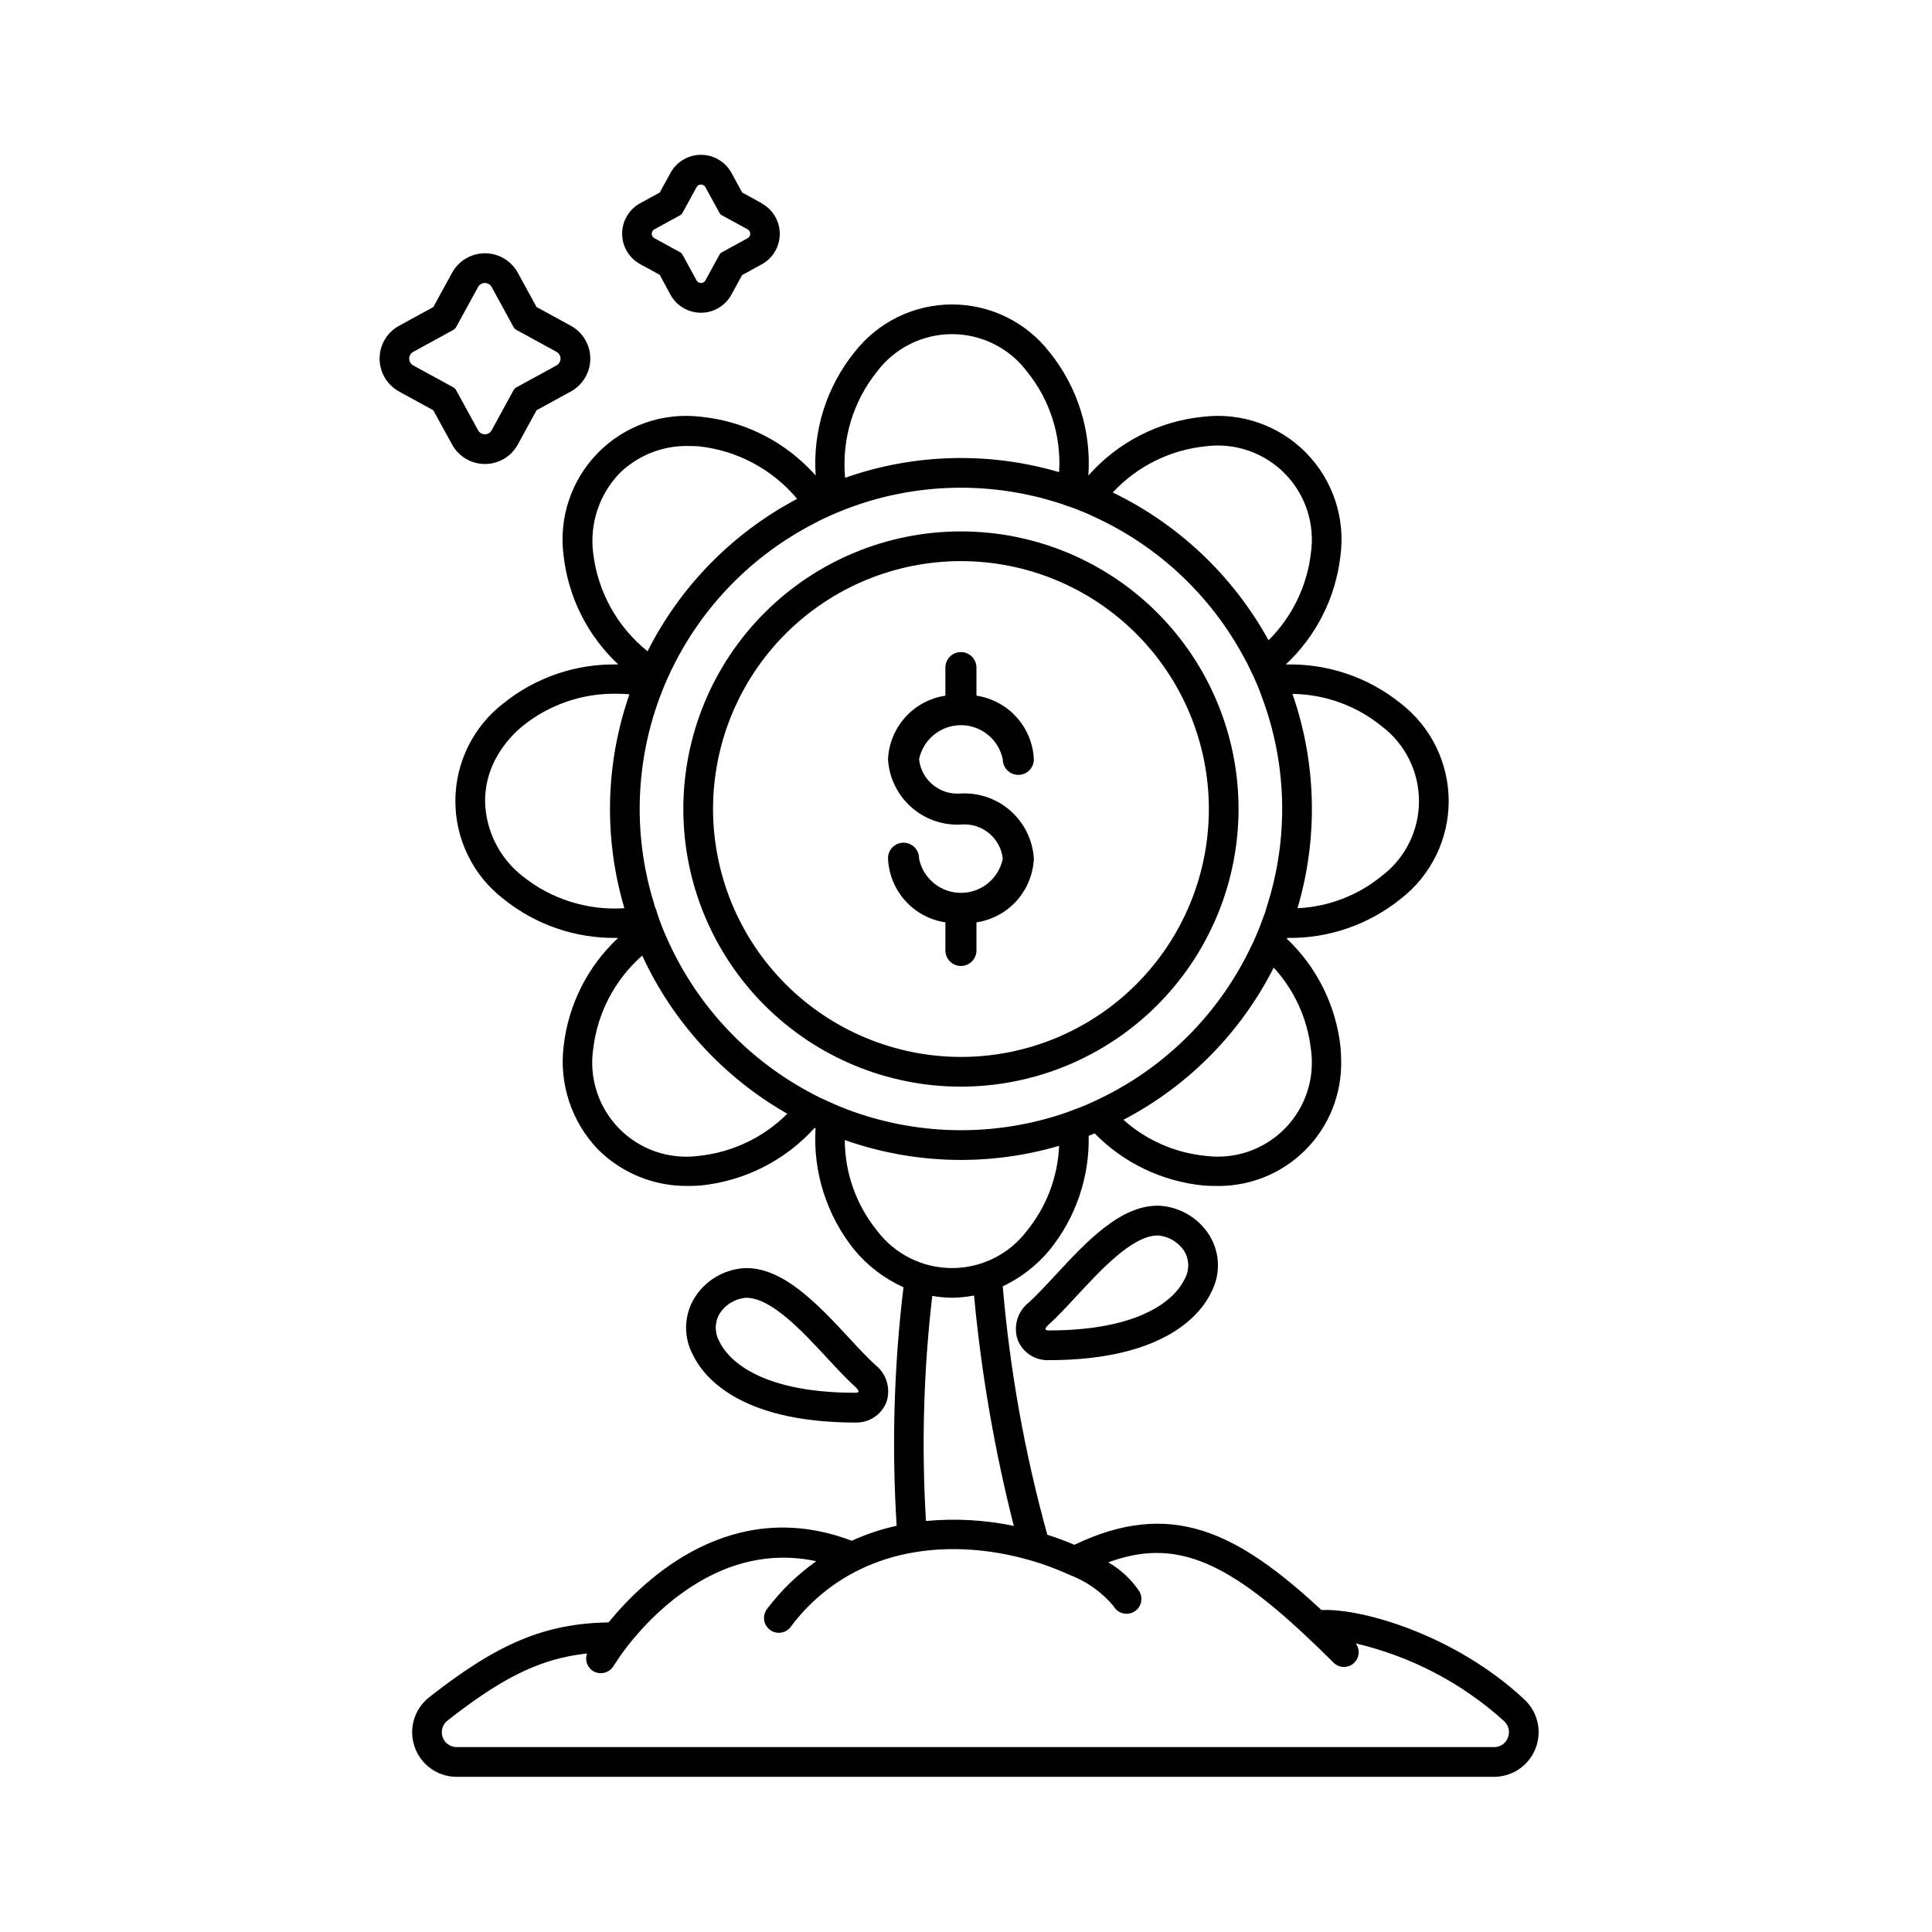 <?xml version="1.0" encoding="UTF-8"?>
<!-- Uploaded to: SVG Repo, www.svgrepo.com, Generator: SVG Repo Mixer Tools -->
<svg fill="#000000" width="800px" height="800px" version="1.1" viewBox="144 144 512 512" xmlns="http://www.w3.org/2000/svg">
 <g>
  <path d="m249.74 247.75 9.082 4.969 4.988 9.082c1.738 3.184 5.078 5.164 8.707 5.164 3.629 0 6.965-1.98 8.707-5.164l4.969-9.086 9.086-4.969-0.004 0.004c3.184-1.742 5.16-5.082 5.16-8.707 0-3.629-1.977-6.969-5.16-8.711l-9.086-4.969-4.969-9.086 0.004 0.004c-1.742-3.18-5.082-5.16-8.707-5.16-3.629 0-6.965 1.98-8.707 5.16l-4.973 9.086-9.082 4.969 0.004-0.004c-3.184 1.742-5.164 5.082-5.164 8.711 0 3.625 1.98 6.965 5.164 8.707zm3.773-10.508 10.578-5.785 0.004-0.004c0.34-0.188 0.625-0.469 0.812-0.812l5.785-10.578v-0.004c0.363-0.656 1.051-1.062 1.801-1.062s1.441 0.406 1.801 1.062l5.785 10.578v0.004c0.191 0.344 0.477 0.625 0.82 0.812l10.574 5.785 0.004 0.004c0.656 0.359 1.066 1.047 1.066 1.801 0 0.75-0.41 1.441-1.066 1.801l-10.574 5.785h-0.004c-0.344 0.188-0.629 0.473-0.82 0.816l-5.785 10.574v0.004c-0.359 0.66-1.047 1.07-1.801 1.07-0.75 0-1.441-0.41-1.801-1.07l-5.785-10.574v-0.004c-0.188-0.344-0.469-0.629-0.812-0.816l-10.578-5.785h-0.004c-0.656-0.363-1.066-1.055-1.066-1.801 0-0.75 0.41-1.441 1.066-1.801z"/>
  <path d="m370.77 520.99c3.566 0.086 6.809-2.051 8.129-5.367 1.223-3.562 0.07-7.512-2.879-9.863-2.078-1.871-4.473-4.449-7-7.176-8.172-8.812-17.488-18.809-27.656-18.527l0.004 0.004c-5.004 0.281-9.621 2.777-12.594 6.812-1.691 2.289-2.699 5.012-2.914 7.848-0.215 2.84 0.379 5.68 1.703 8.199 2.559 5.43 11.859 18.07 43.207 18.07zm-35.934-29.078c1.551-2.262 4.019-3.723 6.75-3.984h0.195c6.621 0 14.848 8.871 21.469 16.016 2.66 2.867 5.172 5.574 7.516 7.684 0.68 0.605 0.789 1.07 0.762 1.18-0.023 0.109-0.293 0.293-0.789 0.293-27.578 0-34.574-10.363-36.062-13.535v-0.004c-1.371-2.383-1.309-5.328 0.16-7.648z"/>
  <path d="m451.23 463.53c-10.258-0.316-19.488 9.715-27.66 18.531-2.523 2.723-4.914 5.297-6.988 7.164l0.004-0.004c-2.953 2.352-4.106 6.309-2.883 9.875 1.32 3.312 4.562 5.449 8.125 5.363 31.352 0 40.652-12.637 43.199-18.074h-0.004c1.328-2.519 1.918-5.359 1.703-8.195-0.215-2.836-1.227-5.555-2.914-7.844-2.969-4.035-7.582-6.535-12.582-6.816zm6.664 19.516c-1.488 3.176-8.48 13.539-36.066 13.539-0.477 0-0.723-0.176-0.762-0.293-0.039-0.113 0.078-0.59 0.758-1.18 2.344-2.106 4.848-4.809 7.508-7.68 6.625-7.141 14.855-16.016 21.473-16.016h0.199l-0.004 0.004c2.731 0.262 5.199 1.723 6.746 3.984 1.469 2.32 1.527 5.266 0.148 7.641z"/>
  <path d="m472.23 358.4c0-19.512-7.75-38.227-21.547-52.023s-32.508-21.547-52.023-21.547c-19.512 0-38.223 7.75-52.023 21.547-13.797 13.797-21.547 32.508-21.547 52.02-0.004 19.516 7.75 38.227 21.543 52.023 13.797 13.801 32.512 21.551 52.023 21.555 19.508-0.023 38.207-7.781 52-21.574 13.793-13.793 21.555-32.492 21.574-52zm-139.27 0h0.004c0-17.426 6.922-34.137 19.242-46.457 12.32-12.32 29.035-19.242 46.457-19.242 17.426 0 34.137 6.922 46.457 19.246 12.32 12.32 19.242 29.031 19.242 46.457s-6.922 34.137-19.246 46.457c-12.32 12.32-29.031 19.242-46.457 19.238-17.418-0.02-34.117-6.945-46.434-19.266-12.316-12.316-19.242-29.016-19.262-46.434z"/>
  <path d="m402.77 395.88v-7.445c4.098-0.613 7.856-2.629 10.629-5.703 2.777-3.078 4.394-7.023 4.582-11.16-0.289-4.852-2.484-9.387-6.106-12.625-3.617-3.238-8.371-4.914-13.223-4.664-5.543 0.5-10.473-3.519-11.09-9.051 1.078-5.269 5.715-9.055 11.094-9.055 5.375 0 10.012 3.785 11.09 9.055 0 2.273 1.844 4.117 4.117 4.117 2.277 0 4.117-1.844 4.117-4.117-0.188-4.141-1.805-8.086-4.582-11.164-2.773-3.078-6.531-5.094-10.629-5.707v-7.438c0-2.277-1.844-4.117-4.117-4.117s-4.117 1.84-4.117 4.117v7.438c-4.098 0.613-7.852 2.633-10.625 5.711-2.773 3.074-4.394 7.019-4.578 11.16 0.289 4.844 2.484 9.379 6.102 12.617 3.617 3.238 8.371 4.914 13.219 4.664 5.547-0.504 10.477 3.519 11.094 9.055-1.078 5.266-5.715 9.051-11.09 9.051-5.379 0-10.016-3.785-11.094-9.051 0.031-1.113-0.387-2.195-1.16-2.996-0.777-0.797-1.844-1.25-2.957-1.25s-2.18 0.453-2.957 1.25c-0.773 0.801-1.191 1.883-1.156 2.996 0.188 4.137 1.805 8.078 4.578 11.156 2.773 3.078 6.527 5.094 10.625 5.707v7.445c0 2.273 1.844 4.117 4.117 4.117s4.117-1.844 4.117-4.117z"/>
  <path d="m345.89 197.87-5.199-2.844-2.844-5.211c-1.613-2.953-4.711-4.789-8.078-4.789-3.363 0-6.461 1.836-8.078 4.789l-2.844 5.203-5.199 2.844v-0.004c-2.941 1.617-4.773 4.711-4.773 8.07 0 3.359 1.832 6.453 4.773 8.07l5.199 2.844 2.828 5.246c1.613 2.953 4.711 4.793 8.078 4.793s6.465-1.84 8.078-4.793l2.844-5.199 5.199-2.844v0.004c2.945-1.617 4.773-4.711 4.773-8.07s-1.828-6.453-4.773-8.07zm-3.773 9.262-6.879 3.762-0.004 0.004c-0.223 0.121-0.406 0.305-0.531 0.531l-3.762 6.875c-0.234 0.43-0.684 0.695-1.172 0.695s-0.938-0.266-1.172-0.695l-3.773-6.887c-0.121-0.227-0.305-0.41-0.531-0.531l-6.863-3.754c-0.438-0.23-0.715-0.684-0.715-1.18s0.277-0.949 0.715-1.18l6.875-3.762v-0.004c0.227-0.121 0.41-0.305 0.531-0.531l3.762-6.879c0.234-0.43 0.684-0.695 1.172-0.695s0.938 0.266 1.172 0.695l3.762 6.879c0.125 0.227 0.309 0.41 0.531 0.531l6.879 3.762 0.004 0.004c0.438 0.23 0.711 0.684 0.711 1.18s-0.273 0.949-0.711 1.18z"/>
  <path d="m547.99 594.39c-18.371-17.184-43.062-24.145-53.531-23.719h-0.262c-22.371-20.727-39.855-29.52-65.48-17.285-2.254-0.965-4.648-1.863-7.172-2.668l0.004-0.004c-5.969-21.523-9.922-43.555-11.809-65.812 4.809-2.285 9.059-5.59 12.457-9.691 6.898-8.543 10.551-19.25 10.312-30.227 0.539-0.172 1.066-0.379 1.574-0.633 7.684 7.848 17.883 12.738 28.809 13.816 1.051 0.078 2.113 0.117 3.188 0.117h0.004c8.891 0.238 17.488-3.184 23.789-9.461s9.75-14.863 9.547-23.758c0-1.258-0.078-2.519-0.195-3.816-1.238-10.855-6.254-20.93-14.172-28.457 0.043-0.074 0.07-0.152 0.078-0.238h0.238c10.848 0.133 21.398-3.531 29.836-10.352 8.016-6.199 12.711-15.762 12.711-25.898 0-10.137-4.695-19.699-12.711-25.898-8.613-6.941-19.41-10.598-30.465-10.312 8.086-7.555 13.219-17.738 14.484-28.734 1.359-10.039-2.004-20.148-9.109-27.371-7.109-7.223-17.16-10.746-27.223-9.547-11.762 1.152-22.645 6.723-30.465 15.586 0.82-11.777-2.836-23.43-10.23-32.629-6.199-8.02-15.766-12.715-25.902-12.715-10.133 0-19.699 4.695-25.898 12.715-7.394 9.199-11.051 20.852-10.23 32.629-0.59-0.707-1.258-1.379-1.93-2.047-7.656-7.688-17.742-12.473-28.535-13.539-10.062-1.199-20.117 2.324-27.223 9.547-7.109 7.223-10.473 17.332-9.109 27.371 1.266 10.996 6.398 21.18 14.484 28.734-11.055-0.285-21.855 3.371-30.465 10.312-8.02 6.199-12.711 15.762-12.711 25.898 0 10.137 4.691 19.699 12.711 25.898 8.438 6.82 18.988 10.484 29.836 10.352h0.59c-8.086 7.531-13.211 17.711-14.445 28.695-1.227 10.02 2.109 20.062 9.094 27.355 6.371 6.356 15.051 9.852 24.047 9.68 1.062 0 2.125-0.039 3.188-0.117h0.004c11.605-1.176 22.363-6.617 30.188-15.27 0.059 0.07 0.145 0.109 0.234 0.117-0.699 11.637 2.965 23.117 10.273 32.195 3.531 4.262 7.984 7.66 13.031 9.93-2.527 20.973-3.133 42.129-1.809 63.207-4.098 0.902-8.086 2.234-11.902 3.973-31.648-12.02-54.809 9.84-64.445 21.621-17 0.355-29.258 5.512-47.496 19.812v0.004c-3.981 3.098-5.551 8.387-3.91 13.156 1.641 4.769 6.133 7.973 11.176 7.969h274.9c4.859-0.008 9.219-2.984 10.992-7.512 1.777-4.523 0.602-9.672-2.957-12.98zm-37.863-257.96c6.246 4.699 9.918 12.059 9.918 19.875s-3.672 15.176-9.918 19.879c-6.324 5.148-14.133 8.129-22.277 8.5 5.512-18.605 5.043-38.473-1.34-56.797 8.609 0.105 16.93 3.117 23.617 8.543zm-97.453 211.95c-7.652-1.594-15.5-2.031-23.285-1.301-1.199-19.895-0.637-39.859 1.672-59.656 1.73 0.309 3.481 0.473 5.234 0.488 1.961-0.016 3.914-0.215 5.836-0.59 1.918 20.594 5.441 41.012 10.543 61.059zm78.719-126.4h0.004c1.133 7.723-1.418 15.531-6.891 21.098-5.473 5.566-13.238 8.246-20.977 7.242-8.102-0.789-15.742-4.137-21.809-9.562 17.16-8.961 31.086-23.066 39.828-40.336 5.477 5.973 8.922 13.523 9.844 21.57zm-27.867-159.71c7.738-1.004 15.504 1.676 20.977 7.242 5.473 5.566 8.023 13.375 6.891 21.098-1.02 8.738-4.977 16.867-11.219 23.066-9.371-17.023-23.797-30.707-41.289-39.164 6.449-6.941 15.211-11.293 24.641-12.242zm-87.105-19.797c4.699-6.246 12.062-9.922 19.875-9.922 7.816 0 15.18 3.676 19.879 9.922 6.07 7.504 9.105 17.012 8.5 26.645-18.594-5.453-38.434-4.93-56.715 1.496-0.938-10.121 2.094-20.215 8.461-28.141zm-75.219 48.137c-0.984-7.711 1.543-15.453 6.891-21.098 4.894-4.836 11.539-7.477 18.418-7.32 0.867 0 1.691 0.039 2.559 0.078 10.207 1.059 19.598 6.055 26.176 13.934-17.082 9.02-30.934 23.137-39.637 40.383-8.023-6.434-13.199-15.762-14.406-25.977zm-18.734 85.57c-6.125-4.801-9.77-12.098-9.918-19.879 0-3.734 0.875-7.414 2.559-10.746 1.797-3.516 4.305-6.625 7.359-9.129 7.004-5.656 15.758-8.691 24.758-8.582 1.195-0.008 2.391 0.047 3.582 0.156-6.383 18.285-6.852 38.113-1.34 56.68-9.746 0.656-19.387-2.379-27-8.5zm46.602 74.152c-7.738 1.004-15.504-1.676-20.977-7.242s-8.023-13.375-6.891-21.098c1.129-9.57 5.754-18.391 12.992-24.758 8.133 17.641 21.578 32.297 38.453 41.918-6.34 6.332-14.664 10.277-23.578 11.18zm32.156-15.469c-1.141-0.59-2.32-1.18-3.426-1.812l0.004 0.004c-16.527-9.074-29.59-23.355-37.156-40.621-0.234-0.512-0.473-1.023-0.668-1.535-0.809-1.918-1.52-3.875-2.125-5.863-0.227-0.492-0.395-1.008-0.512-1.535-5.492-17.668-5.051-36.648 1.258-54.043 0.125-0.418 0.281-0.828 0.473-1.219 0.746-2.047 1.613-4.094 2.559-6.062 0.156-0.395 0.355-0.746 0.551-1.141 8.082-16.5 21.281-29.949 37.629-38.336 0.754-0.434 1.527-0.828 2.32-1.184 1.574-0.746 3.148-1.457 4.762-2.086 0.828-0.355 1.691-0.668 2.519-0.984 17.41-6.387 36.434-6.898 54.16-1.453 1.023 0.277 1.969 0.629 2.953 0.984 1.496 0.473 2.992 1.062 4.449 1.652 0.984 0.395 1.969 0.828 2.914 1.301l-0.004-0.004c17.199 7.848 31.305 21.176 40.109 37.906 0.434 0.75 0.824 1.527 1.18 2.32 0.789 1.574 1.535 3.188 2.203 4.801 0.316 0.828 0.668 1.652 0.945 2.519 6.789 17.922 7.273 37.617 1.379 55.852-0.277 1.074-0.633 2.129-1.062 3.148-0.512 1.457-1.062 2.914-1.691 4.328-0.434 1.051-0.906 2.074-1.418 3.07v0.004c-8.25 17.379-22.137 31.461-39.398 39.949-1.418 0.707-2.875 1.379-4.328 2.008-0.984 0.395-2.008 0.828-3.031 1.18-1.457 0.59-2.953 1.102-4.449 1.574-18.258 5.742-37.91 5.188-55.812-1.574-1.219-0.473-2.441-0.945-3.621-1.496-1.184-0.551-2.441-1.062-3.66-1.652zm15.191 35.266h0.004c-5.504-6.793-8.52-15.266-8.543-24.008 18.305 6.461 38.176 7 56.797 1.535-0.34 8.211-3.32 16.094-8.5 22.473-4.699 6.246-12.062 9.922-19.879 9.922-7.812 0-15.176-3.676-19.875-9.922zm167.17 134.39 0.004 0.004c-0.57 1.512-2.031 2.504-3.648 2.477h-274.9c-1.691 0.012-3.203-1.062-3.75-2.664-0.547-1.602-0.008-3.371 1.34-4.398 12.68-9.945 21.863-14.957 32.094-17.008 1.215-0.246 2.461-0.43 3.711-0.598 0.395-0.051 0.762-0.102 1.148-0.145v-0.004c-0.645 1.707-0.008 3.633 1.523 4.621 1.836 1.16 4.266 0.617 5.43-1.219 0.754-1.18 2.027-3.102 3.75-5.348 7.086-9.055 25.215-27.844 50.031-22.496-4.984 3.523-9.391 7.801-13.062 12.676-1.305 1.738-0.953 4.203 0.785 5.508s4.207 0.953 5.512-0.785c4.719-6.379 10.891-11.543 18.004-15.055 18.812-9.301 41.047-5.512 55.57 1.145h-0.004c4.664 1.707 8.797 4.609 11.984 8.414 1.059 1.898 3.453 2.582 5.356 1.527 1.898-1.055 2.582-3.453 1.527-5.352-2.117-3.211-4.957-5.879-8.293-7.785 17.23-6.297 30.648-0.914 52.473 19.586 2.332 2.172 4.723 4.504 7.262 7.027l-0.004-0.004c1.453 1.43 3.766 1.496 5.297 0.152 1.535-1.34 1.777-3.637 0.555-5.269 14.641 3.418 28.168 10.504 39.32 20.59 1.227 1.109 1.625 2.875 0.992 4.406z"/>
 </g>
</svg>